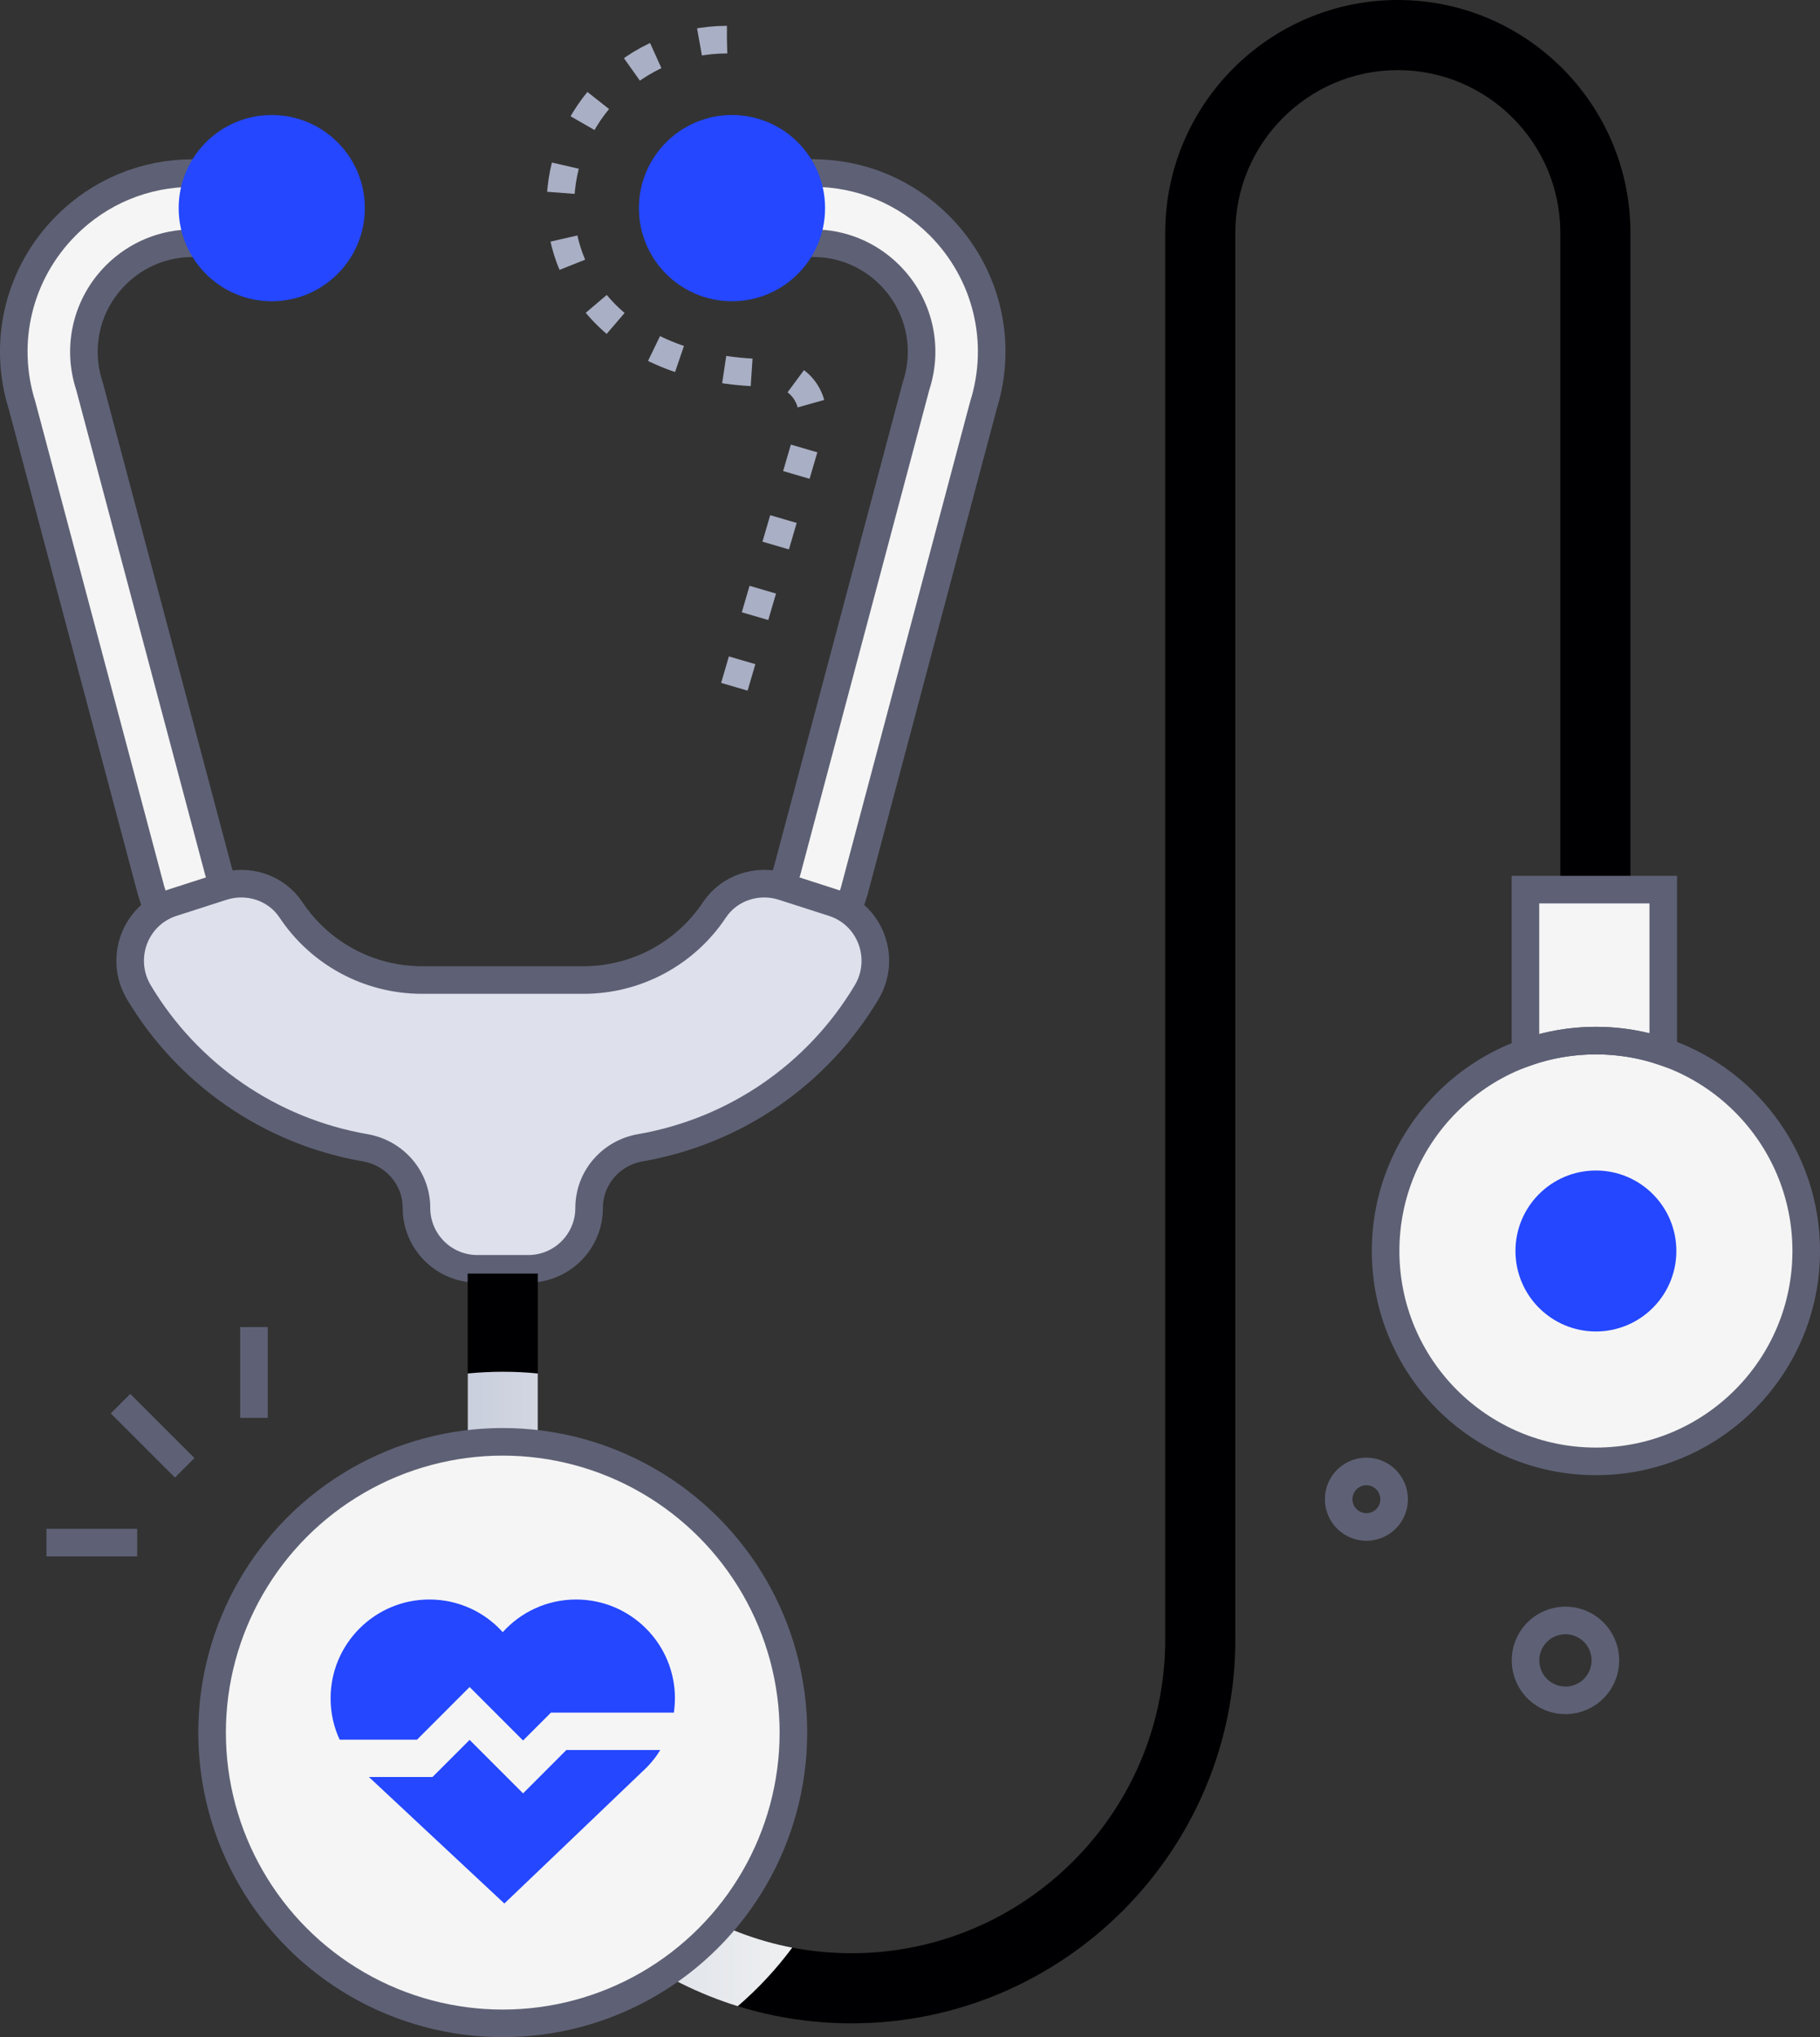 <?xml version="1.0" encoding="UTF-8"?>
<svg xmlns="http://www.w3.org/2000/svg" xmlns:xlink="http://www.w3.org/1999/xlink" viewBox="0 0 395.93 443">
  <rect x="0" y="0" width="395.93" height="443" fill="#333333" stroke="none"/>
  <defs>
    <style>
      .cls-1 {
        fill: #2447ff;
      }

      .cls-1, .cls-2, .cls-3, .cls-4, .cls-5 {
        stroke-width: 0px;
      }

      .cls-2 {
        fill: #000002;
      }

      .cls-6 {
        isolation: isolate;
      }

      .cls-3 {
        fill: #f5f5f5;
      }

      .cls-7 {
        stroke: #a9afc4;
        stroke-dasharray: 0 0 0 0 0 0 6 10 6 10 6 10;
      }

      .cls-7, .cls-8 {
        fill: none;
        stroke-miterlimit: 10;
        stroke-width: 6px;
      }

      .cls-4 {
        fill: url(#linear-gradient);
        mix-blend-mode: multiply;
      }

      .cls-5 {
        fill: #dee1ec;
      }

      .cls-8 {
        stroke: #5e6175;
      }
    </style>
    <linearGradient id="linear-gradient" x1="101.74" y1="367.28" x2="172.35" y2="367.28" gradientUnits="userSpaceOnUse">
      <stop offset="0" stop-color="#cacfdd"/>
      <stop offset="1" stop-color="#eef0f1"/>
    </linearGradient>
  </defs>
  <g class="cls-6">
    <g id="Layer_2" data-name="Layer 2">
      <g id="insurance_office" data-name="insurance office">
        <g>
          <path class="cls-3" d="m126.88,239.53h-35.03c-26.46,0-49.68-16.92-57.78-42.11l-1.23-3.86L4.82,88.24c-4.39-13.89-.73-28.9,9.59-39.21,7.34-7.35,17.11-11.39,27.5-11.39h17.22v15.25h-17.22c-6.31,0-12.25,2.46-16.72,6.92-6.3,6.3-8.52,15.48-5.79,23.96l.11.37,28.01,105.3,1.06,3.29c6.07,18.86,23.46,31.53,43.27,31.53h35.03c19.81,0,37.2-12.67,43.27-31.53l1.06-3.29,28.07-105.49.06-.19c2.73-8.48.51-17.66-5.79-23.96-4.47-4.47-10.4-6.92-16.72-6.92h-17.22v-15.25h17.22c10.39,0,20.15,4.05,27.5,11.39,10.31,10.31,13.97,25.32,9.58,39.22l-28.07,105.5-1.18,3.67c-8.1,25.19-31.32,42.11-57.78,42.11Z"/>
          <path class="cls-8" d="m126.88,239.53h-35.03c-26.46,0-49.68-16.92-57.78-42.11l-1.23-3.86L4.82,88.24c-4.39-13.89-.73-28.9,9.59-39.21,7.34-7.35,17.11-11.39,27.5-11.39h17.22v15.25h-17.22c-6.31,0-12.25,2.46-16.72,6.92-6.3,6.3-8.52,15.48-5.79,23.96l.11.37,28.01,105.3,1.06,3.29c6.07,18.86,23.46,31.53,43.27,31.53h35.03c19.81,0,37.2-12.67,43.27-31.53l1.06-3.29,28.07-105.49.06-.19c2.73-8.48.51-17.66-5.79-23.96-4.47-4.47-10.4-6.92-16.72-6.92h-17.22v-15.25h17.22c10.39,0,20.15,4.05,27.5,11.39,10.31,10.31,13.97,25.32,9.58,39.22l-28.07,105.5-1.18,3.67c-8.1,25.19-31.32,42.11-57.78,42.11Z"/>
          <path class="cls-5" d="m170.36,192.81c-5.55-1.79-11.71.21-14.94,5.06-6.24,9.38-16.83,15.25-28.54,15.25h-35.03c-11.71,0-22.3-5.87-28.54-15.25-3.23-4.86-9.39-6.85-14.94-5.06l-10.88,3.5c-8.16,2.62-11.66,12.15-7.26,19.5,10.67,17.84,28.59,30.21,49.21,33.78,6.41,1.11,11.16,6.57,11.16,13.08h0c0,7.32,5.93,13.25,13.25,13.25h11.06c7.32,0,13.25-5.93,13.25-13.25h0c0-6.51,4.74-11.97,11.15-13.08,20.62-3.58,38.54-15.94,49.2-33.78,4.4-7.35.89-16.88-7.27-19.5l-10.88-3.5Z"/>
          <path class="cls-8" d="m170.36,192.81c-5.55-1.79-11.71.21-14.94,5.06-6.24,9.38-16.83,15.25-28.54,15.25h-35.03c-11.71,0-22.3-5.87-28.54-15.25-3.23-4.86-9.39-6.85-14.94-5.06l-10.88,3.5c-8.16,2.62-11.66,12.15-7.26,19.5,10.67,17.84,28.59,30.21,49.21,33.78,6.41,1.11,11.16,6.57,11.16,13.08h0c0,7.32,5.93,13.25,13.25,13.25h11.06c7.32,0,13.25-5.93,13.25-13.25h0c0-6.51,4.74-11.97,11.15-13.08,20.62-3.58,38.54-15.94,49.2-33.78,4.4-7.35.89-16.88-7.27-19.5l-10.88-3.5Z"/>
          <path class="cls-2" d="m185.24,440c-46.04,0-83.5-37.46-83.5-83.5v-79.55h15.25v79.55c0,37.63,30.62,68.25,68.25,68.25s68.25-30.62,68.25-68.25V50.6c0-27.9,22.7-50.6,50.6-50.6s50.6,22.7,50.6,50.6v182.24h-15.25V50.6c0-19.49-15.86-35.35-35.35-35.35s-35.35,15.86-35.35,35.35v305.9c0,46.04-37.46,83.5-83.5,83.5Z"/>
          <circle class="cls-3" cx="347.18" cy="272.04" r="45.75"/>
          <path class="cls-3" d="m361.83,193.47v35.22c-4.59-1.56-9.52-2.4-14.65-2.4-5.38,0-10.53.93-15.33,2.63v-35.46h29.98Z"/>
          <circle class="cls-8" cx="347.18" cy="272.04" r="45.75"/>
          <path class="cls-8" d="m361.83,193.47v35.22c-4.59-1.56-9.52-2.4-14.65-2.4-5.38,0-10.53.93-15.33,2.63v-35.46h29.98Z"/>
          <path class="cls-4" d="m172.35,423.53c-3.47,4.68-7.45,8.95-11.86,12.74-33.99-10.57-58.74-42.34-58.74-79.77v-57.82c2.51-.25,5.05-.38,7.62-.38s5.11.12,7.62.38v57.82c0,33.23,23.87,60.99,55.36,67.03Z"/>
          <circle class="cls-3" cx="109.37" cy="376.77" r="63.23"/>
          <circle class="cls-8" cx="109.37" cy="376.77" r="63.23"/>
          <circle class="cls-1" cx="347.18" cy="272.04" r="17.5"/>
          <path class="cls-1" d="m123.21,380.56h20.43c-.79,1.3-1.73,2.51-2.79,3.61h0s-.06.07-.06.07c-.41.42-31.07,29.7-31.07,29.7,0,0-7.8-7.28-15.63-14.59-5.48-5.11-10.97-10.24-13.83-12.92h13.83l8.07-8.07,11.63,11.63,9.42-9.43Z"/>
          <path class="cls-1" d="m146.82,369.32c0,1.06-.08,2.09-.22,3.11h-26.75l-6.06,6.06-11.63-11.63-11.44,11.45h-16.83c-1.27-2.73-1.97-5.77-1.97-8.99,0-11.87,9.63-21.49,21.49-21.49,6.33,0,12.03,2.73,15.96,7.1,3.93-4.36,9.63-7.1,15.96-7.1,11.87,0,21.5,9.62,21.5,21.49Z"/>
          <circle class="cls-1" cx="59.12" cy="45.26" r="20.25"/>
          <circle class="cls-1" cx="159.24" cy="45.26" r="20.25"/>
          <ellipse class="cls-8" cx="340.54" cy="361.1" rx="8.69" ry="8.69" transform="translate(-95.61 124.17) rotate(-18.17)"/>
          <ellipse class="cls-8" cx="297.24" cy="326.05" rx="6.03" ry="6.04" transform="translate(-86.84 108.92) rotate(-18.17)"/>
          <line class="cls-8" x1="26.22" y1="305.24" x2="40.18" y2="319.19"/>
          <line class="cls-8" x1="10.11" y1="335.46" x2="29.84" y2="335.46"/>
          <line class="cls-8" x1="55.25" y1="288.59" x2="55.25" y2="308.32"/>
          <path class="cls-7" d="m158.14,8.62c-20.01,0-36.24,16.22-36.24,36.24,0,16.97,13.73,36.24,46.08,36.24h0c5.86.19,9.98,5.82,8.4,11.46l-19.37,66.17"/>
        </g>
      </g>
    </g>
  </g>
</svg>